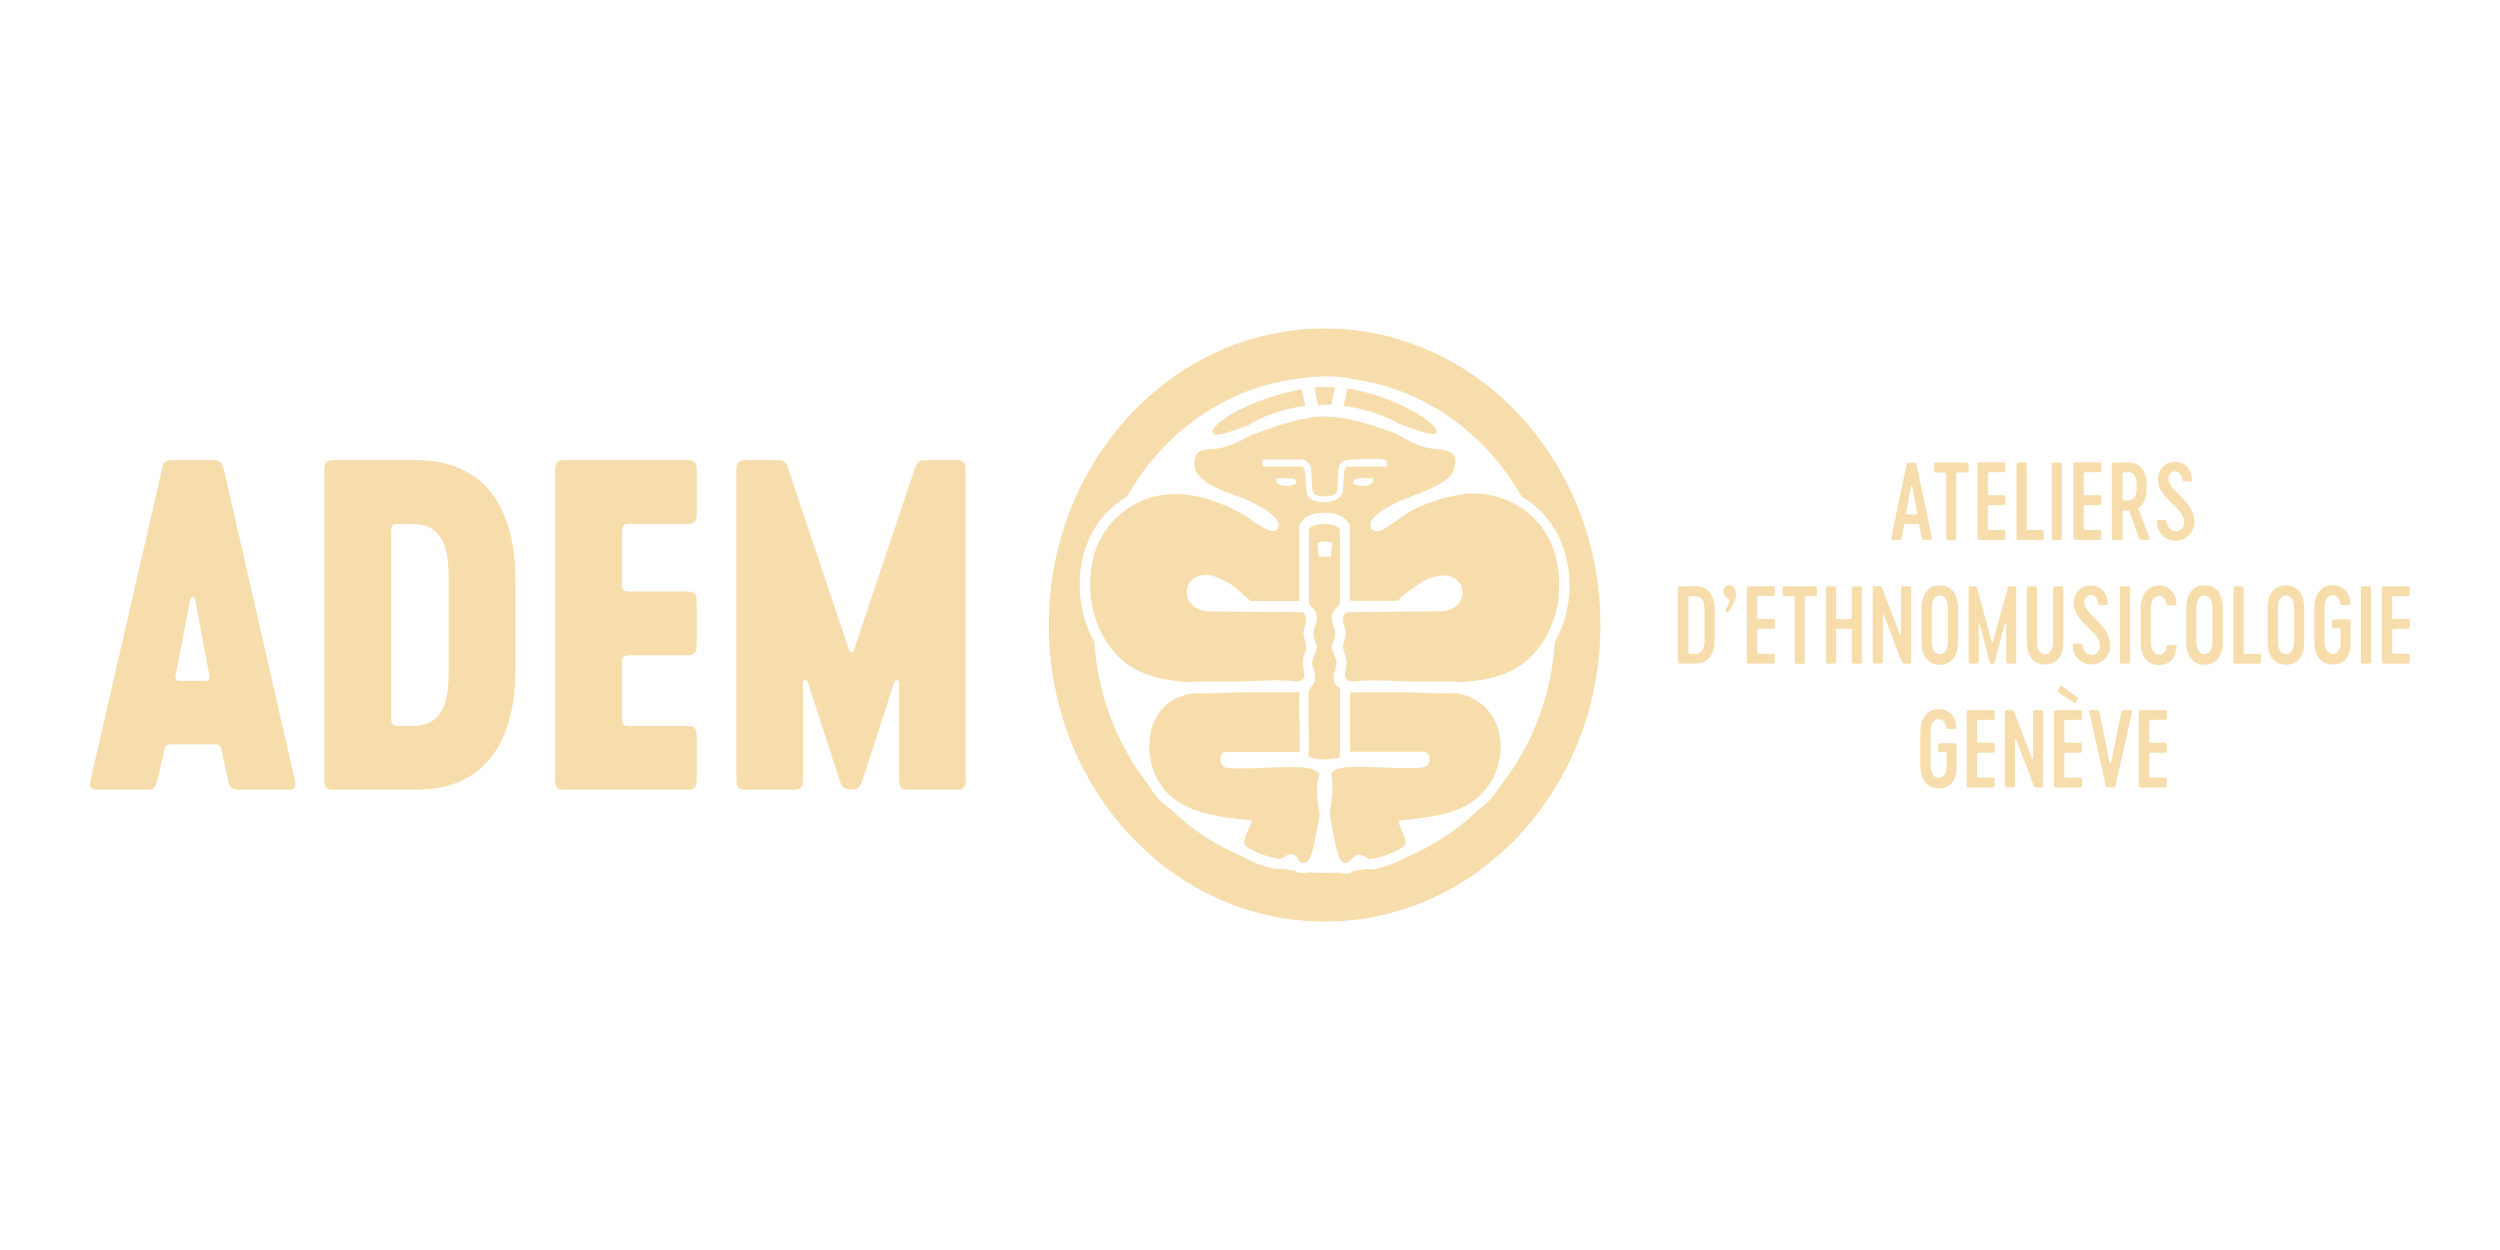 <?xml version="1.0" encoding="UTF-8"?>
<svg id="Capa_1" xmlns="http://www.w3.org/2000/svg" version="1.1" viewBox="0 0 1133.9 566.9">
  <!-- Generator: Adobe Illustrator 29.5.1, SVG Export Plug-In . SVG Version: 2.1.0 Build 141)  -->
  <defs>
    <style>
      .st0 {
        fill: #f7ddac;
      }
    </style>
  </defs>
  <path class="st0" d="M101.3,212.7c-.7-3.4-2-4-5-4h-18c-3,0-4.3.6-4.8,4l-32.5,141.5c-.7,3,.7,4,2.8,4h23c2.4,0,3.7-.8,4.5-4l3.2-13.8c.6-2.6,1.3-2.8,3.7-2.8h18.6c2.4,0,3.2.2,3.7,2.8l3,13.8c.7,3.2,2,4,4.5,4h23c2,0,3.5-1,2.8-4l-32.3-141.5ZM93.5,308.8h-12.4c-.9,0-1.7-.8-1.5-2.2l6.7-34.7c.2-1.4,2-1.4,2.2,0l6.5,34.7c.2,1.4-.4,2.2-1.5,2.2Z"/>
  <path class="st0" d="M188.5,208.7h-37.5c-2.8,0-3.9,1.2-3.9,4.2v141.1c0,3,1.1,4.2,3.9,4.2h37.5c31.9,0,45.3-22.1,45.3-55v-39.5c0-32.9-13.4-55-45.3-55ZM203.5,304.4c0,13.4-2.2,24.9-16.7,24.9h-5.9c-2.8,0-3.5-.8-3.5-3.8v-84.1c0-3,.7-3.8,3.5-3.8h5.9c14.5,0,16.7,11.6,16.7,24.9v41.9Z"/>
  <path class="st0" d="M312.1,208.7h-56.4c-2.8,0-3.9,1.2-3.9,4.2v141.1c0,3,1.1,4.2,3.9,4.2h56.4c2.8,0,3.9-1.2,3.9-4.2v-20.5c0-3-1.1-4.2-3.9-4.2h-26.5c-2.8,0-3.5-.8-3.5-3.8v-24.5c0-3,.7-3.8,3.5-3.8h26.5c2.8,0,3.9-1.2,3.9-4.2v-20.5c0-3-1.1-4.2-3.9-4.2h-26.5c-2.8,0-3.5-.8-3.5-3.8v-23.1c0-3,.7-3.8,3.5-3.8h26.5c2.8,0,3.9-1.2,3.9-4.2v-20.5c0-3-1.1-4.2-3.9-4.2Z"/>
  <path class="st0" d="M434.3,208.7h-15.2c-2.8,0-3.5,2-4.3,4.2l-27.5,81.9c-.4,1.2-1.9,1.2-2.2,0l-27.5-81.9c-.7-2.2-1.5-4.2-4.3-4.2h-15.4c-2.8,0-3.9,1.2-3.9,4.2v141.1c0,3,1.1,4.2,3.9,4.2h22.4c2.8,0,3.9-1.2,3.9-4.2v-44.3c0-1.4,1.7-1.8,2.2-.2l14.5,44.6c.9,2.8,1.9,4,4.8,4h.6c3,0,3.9-1.2,4.8-4l14.5-44.6c.6-1.6,2.2-1.2,2.2.2v44.3c0,3,1.1,4.2,3.9,4.2h22.4c2.8,0,3.9-1.2,3.9-4.2v-141.1c0-3-1.1-4.2-3.9-4.2Z"/>
  <path class="st0" d="M784.4,265.4c-.8,0-2.8.6-2.8,2.7s2.1,3.6,2.8,3.9c.6.3-1.8,4.9-1.8,4.9l1,1.1s3.8-5.1,3.8-8.4-2.2-4.2-3-4.2Z"/>
  <polygon class="st0" points="933.1 313.6 941.1 319 942.7 316.8 934.8 310.8 933.1 313.6"/>
  <path class="st0" d="M872.5,244.9h3c.5,0,.8-.2.7-.9l-6.9-33.2c-.2-.8-.5-.9-1.2-.9h-2.3c-.7,0-1,.1-1.1.9l-6.9,33.2c-.2.7.2.9.7.9h3c.6,0,.8-.2,1-.9l1.1-5.6c.1-.6.3-.7.9-.7h5.2c.6,0,.7,0,.9.7l1.1,5.6c.2.7.4.9,1,.9ZM869.2,233.3h-4.4c-.3,0-.4-.1-.3-.5l2.3-12.5c0-.3.5-.3.5,0l2.3,12.5c0,.4-.1.5-.3.5Z"/>
  <path class="st0" d="M892.9,213.3v-2.5c0-.7-.3-1-.9-1h-13.9c-.7,0-.9.3-.9,1v2.5c0,.7.3,1,.9,1h3.8c.7,0,.8.2.8.9v28.8c0,.7.3,1,.9,1h2.8c.7,0,.9-.3.9-1v-28.8c0-.7.2-.9.8-.9h3.8c.7,0,.9-.3.9-1Z"/>
  <path class="st0" d="M897.8,244.9h10.9c.7,0,.9-.3.9-1v-2.5c0-.7-.3-1-.9-1h-6.3c-.7,0-.8-.2-.8-.9v-9.5c0-.7.2-.9.8-.9h6.3c.7,0,.9-.3.9-1v-2.5c0-.7-.3-1-.9-1h-6.3c-.7,0-.8-.2-.8-.9v-8.6c0-.7.2-.9.8-.9h6.3c.7,0,.9-.3.9-1v-2.5c0-.7-.3-1-.9-1h-10.9c-.7,0-.9.3-.9,1v33.1c0,.7.3,1,.9,1Z"/>
  <path class="st0" d="M915.4,244.9h10.7c.7,0,.9-.3.9-1v-2.5c0-.7-.3-1-.9-1h-6.1c-.7,0-.8-.2-.8-.9v-28.8c0-.7-.3-1-.9-1h-2.8c-.7,0-.9.3-.9,1v33.1c0,.7.3,1,.9,1Z"/>
  <path class="st0" d="M931.5,244.9h2.8c.7,0,.9-.3.9-1v-33.1c0-.7-.3-1-.9-1h-2.8c-.7,0-.9.3-.9,1v33.1c0,.7.3,1,.9,1Z"/>
  <path class="st0" d="M941.3,244.9h10.9c.7,0,.9-.3.9-1v-2.5c0-.7-.3-1-.9-1h-6.3c-.7,0-.8-.2-.8-.9v-9.5c0-.7.2-.9.8-.9h6.3c.7,0,.9-.3.9-1v-2.5c0-.7-.3-1-.9-1h-6.3c-.7,0-.8-.2-.8-.9v-8.6c0-.7.2-.9.8-.9h6.3c.7,0,.9-.3.9-1v-2.5c0-.7-.3-1-.9-1h-10.9c-.7,0-.9.3-.9,1v33.1c0,.7.3,1,.9,1Z"/>
  <path class="st0" d="M959,244.9h2.8c.7,0,.9-.3.9-1v-11.4c0-.7.2-.9.8-.9h2.2l4.5,12.6c.2.5.5.7,1,.7h3.3c.4,0,.7-.4.4-.9l-5.1-13.5c2.4-1.5,3.8-4.4,3.8-8.5v-2.6c0-6-3.4-9.6-8-9.6h-6.9c-.7,0-.9.3-.9,1v33.1c0,.7.3,1,.9,1ZM962.7,215.1c0-.7.2-.9.8-.9h1.9c1.9,0,3.7,1.5,3.7,5.1v2.6c0,3.5-1.8,5.1-3.7,5.1h-1.9c-.7,0-.8-.2-.8-.9v-11Z"/>
  <path class="st0" d="M986.8,245.3c4.1,0,8.5-3.1,8.5-8.8,0-9.1-11.4-13.8-11.8-19.1,0-2,1.2-3.6,3.1-3.6s2.9,1.8,3.3,3.8c0,.5.3.7.7.7h3c.5,0,.6-.4.6-.8-.2-4.4-2.9-8-7.7-8s-7.7,3.5-7.7,8c0,8.9,12.2,12.7,11.8,19.4,0,2.4-1.7,4.1-3.8,4.1s-4-2.3-4.2-4.5c0-.5-.3-.7-.7-.7h-3c-.5,0-.6.4-.6.8.1,5.1,3.7,8.7,8.5,8.7Z"/>
  <path class="st0" d="M768.7,265.9h-6.8c-.7,0-.9.3-.9,1v33.1c0,.7.3,1,.9,1h6.8c6.1,0,9-3.9,9-10.8v-13.6c0-6.8-2.9-10.8-9-10.8ZM773.1,290.5c0,3.9-1.4,6.1-4.5,6.1h-2c-.7,0-.8-.2-.8-.9v-24.4c0-.7.2-.9.8-.9h2c3.2,0,4.5,2.2,4.5,6.1v14Z"/>
  <path class="st0" d="M804.1,265.9h-10.9c-.7,0-.9.3-.9,1v33.1c0,.7.3,1,.9,1h10.9c.7,0,.9-.3.9-1v-2.5c0-.7-.3-1-.9-1h-6.3c-.7,0-.8-.2-.8-.9v-9.5c0-.7.2-.9.8-.9h6.3c.7,0,.9-.3.9-1v-2.5c0-.7-.3-1-.9-1h-6.3c-.7,0-.8-.2-.8-.9v-8.6c0-.7.2-.9.8-.9h6.3c.7,0,.9-.3.9-1v-2.5c0-.7-.3-1-.9-1Z"/>
  <path class="st0" d="M823.3,265.9h-13.9c-.7,0-.9.3-.9,1v2.5c0,.7.3,1,.9,1h3.8c.7,0,.8.2.8.9v28.8c0,.7.3,1,.9,1h2.8c.7,0,.9-.3.9-1v-28.8c0-.7.2-.9.8-.9h3.8c.7,0,.9-.3.9-1v-2.5c0-.7-.3-1-.9-1Z"/>
  <path class="st0" d="M843.6,265.9h-2.8c-.7,0-.9.3-.9,1v13c0,.7-.2.9-.8.9h-5.5c-.7,0-.8-.2-.8-.9v-13c0-.7-.3-1-.9-1h-2.8c-.7,0-.9.3-.9,1v33.1c0,.7.3,1,.9,1h2.8c.7,0,.9-.3.9-1v-13.9c0-.7.2-.9.8-.9h5.5c.7,0,.8.2.8.9v13.9c0,.7.3,1,.9,1h2.8c.7,0,.9-.3.9-1v-33.1c0-.7-.3-1-.9-1Z"/>
  <path class="st0" d="M865.9,265.9h-2.8c-.7,0-.9.3-.9,1v20.8c0,.3-.3.4-.5,0l-8-20.9c-.3-.7-.6-1-1.3-1h-2.1c-.7,0-.9.3-.9,1v33.1c0,.7.3,1,.9,1h2.8c.7,0,.9-.3.9-1v-20.8c0-.3.3-.4.5,0l8,20.9c.3.7.6,1,1.3,1h2.1c.7,0,.9-.3.9-1v-33.1c0-.7-.3-1-.9-1Z"/>
  <path class="st0" d="M879.8,265.5c-5.4,0-8.3,4-8.3,10.5v15c0,6.5,2.9,10.5,8.3,10.5s8.3-4,8.3-10.5v-15c0-6.5-2.9-10.5-8.3-10.5ZM883.5,290.9c0,3.6-1.3,5.8-3.7,5.8s-3.6-2.2-3.6-5.8v-15c0-3.6,1.3-5.8,3.6-5.8s3.7,2.2,3.7,5.8v15Z"/>
  <path class="st0" d="M909.9,283.3v16.7c0,.7.3,1,.9,1h2.8c.7,0,.9-.3.9-1v-33.1c0-.7-.3-1-.9-1h-2c-.7,0-.8.5-1,1l-6.7,24.2c0,.3-.4.3-.5,0l-6.6-24.2c-.2-.5-.3-1-1-1h-2c-.7,0-.9.3-.9,1v33.1c0,.7.3,1,.9,1h2.8c.7,0,.9-.3.9-1v-16.7c0-.4.4-.4.5,0l4.4,16.8c.2.7.4.9,1.1.9h.2c.7,0,1-.2,1.1-.9l4.4-16.8c0-.4.5-.3.5,0Z"/>
  <path class="st0" d="M935.8,290.9v-24c0-.7-.3-1-.9-1h-2.8c-.7,0-.9.3-.9,1v24c0,3.6-1.3,5.8-3.7,5.8s-3.6-2.2-3.6-5.8v-24c0-.7-.3-1-.9-1h-2.8c-.7,0-.9.3-.9,1v24c0,6.5,2.9,10.5,8.3,10.5s8.3-4,8.3-10.5Z"/>
  <path class="st0" d="M948.6,301.4c4.1,0,8.5-3.1,8.5-8.8,0-9.1-11.4-13.8-11.8-19.1,0-2,1.2-3.6,3.1-3.6s2.9,1.8,3.3,3.8c0,.5.3.7.7.7h3c.5,0,.6-.4.6-.8-.2-4.4-2.9-8-7.7-8s-7.7,3.5-7.7,8c0,8.9,12.2,12.7,11.8,19.4,0,2.4-1.7,4.1-3.8,4.1s-4-2.3-4.2-4.5c0-.5-.3-.7-.7-.7h-3c-.5,0-.6.4-.6.8.1,5.1,3.7,8.7,8.5,8.7Z"/>
  <path class="st0" d="M962.4,265.9c-.7,0-.9.3-.9,1v33.1c0,.7.3,1,.9,1h2.8c.7,0,.9-.3.9-1v-33.1c0-.7-.3-1-.9-1h-2.8Z"/>
  <path class="st0" d="M979.2,270.2c2,0,3.1,1.7,3.5,3.7,0,.5.3.7.7.7h3.2c.5,0,.6-.4.6-.8-.3-4.6-3-8.2-8-8.2s-8.3,4-8.3,10.5v15c0,6.5,2.9,10.5,8.3,10.5s7.7-3.6,8-8.2c0-.4,0-.8-.6-.8h-3.2c-.5,0-.7.2-.7.7-.3,2-1.5,3.7-3.5,3.7s-3.7-2.2-3.7-5.8v-15c0-3.6,1.3-5.8,3.7-5.8Z"/>
  <path class="st0" d="M999.9,265.5c-5.4,0-8.3,4-8.3,10.5v15c0,6.5,2.9,10.5,8.3,10.5s8.3-4,8.3-10.5v-15c0-6.5-2.9-10.5-8.3-10.5ZM1003.5,290.9c0,3.6-1.3,5.8-3.7,5.8s-3.6-2.2-3.6-5.8v-15c0-3.6,1.3-5.8,3.6-5.8s3.7,2.2,3.7,5.8v15Z"/>
  <path class="st0" d="M1024.5,296.6h-6.1c-.7,0-.8-.2-.8-.9v-28.8c0-.7-.3-1-.9-1h-2.8c-.7,0-.9.3-.9,1v33.1c0,.7.3,1,.9,1h10.7c.7,0,.9-.3.9-1v-2.5c0-.7-.3-1-.9-1Z"/>
  <path class="st0" d="M1036.8,265.5c-5.4,0-8.3,4-8.3,10.5v15c0,6.5,2.9,10.5,8.3,10.5s8.3-4,8.3-10.5v-15c0-6.5-2.9-10.5-8.3-10.5ZM1040.5,290.9c0,3.6-1.3,5.8-3.7,5.8s-3.6-2.2-3.6-5.8v-15c0-3.6,1.3-5.8,3.6-5.8s3.7,2.2,3.7,5.8v15Z"/>
  <path class="st0" d="M1065.2,280.9h-6.6c-.7,0-.9.2-.9.9v2.2c0,.7.2.9.9.9h2.1c.7,0,.9,0,.9.9v5.9c0,3.1-1.6,4.9-3.6,4.9s-3.7-2.2-3.7-5.8v-15c0-3.6,1.3-5.8,3.7-5.8s3.1,1.7,3.4,3.7c0,.5.3.7.8.7h3.2c.5,0,.6-.4.6-.8-.2-4.6-3-8.2-8-8.2s-8.3,4-8.3,10.5v15c0,6.5,2.9,10.5,8.3,10.5s8.1-3.8,8.1-9.3v-10.2c0-.7-.2-.9-.9-.9Z"/>
  <path class="st0" d="M1074.5,265.9h-2.8c-.7,0-.9.3-.9,1v33.1c0,.7.3,1,.9,1h2.8c.7,0,.9-.3.9-1v-33.1c0-.7-.3-1-.9-1Z"/>
  <path class="st0" d="M1085.8,270.4h6.3c.7,0,.9-.3.9-1v-2.5c0-.7-.3-1-.9-1h-10.9c-.7,0-.9.3-.9,1v33.1c0,.7.3,1,.9,1h10.9c.7,0,.9-.3.9-1v-2.5c0-.7-.3-1-.9-1h-6.3c-.7,0-.8-.2-.8-.9v-9.5c0-.7.2-.9.8-.9h6.3c.7,0,.9-.3.9-1v-2.5c0-.7-.3-1-.9-1h-6.3c-.7,0-.8-.2-.8-.9v-8.6c0-.7.2-.9.8-.9Z"/>
  <path class="st0" d="M886.5,337.1h-6.6c-.7,0-.9.2-.9.9v2.2c0,.7.2.9.9.9h2.1c.7,0,.9,0,.9.9v5.9c0,3.1-1.6,4.9-3.6,4.9s-3.7-2.2-3.7-5.8v-15c0-3.6,1.3-5.8,3.7-5.8s3.1,1.7,3.4,3.7c0,.5.3.7.8.7h3.2c.5,0,.6-.4.6-.8-.2-4.6-3-8.2-8-8.2s-8.3,4-8.3,10.5v15c0,6.5,2.9,10.5,8.3,10.5s8.1-3.8,8.1-9.3v-10.2c0-.7-.2-.9-.9-.9Z"/>
  <path class="st0" d="M903.8,322.1h-10.9c-.7,0-.9.3-.9,1v33.1c0,.7.3,1,.9,1h10.9c.7,0,.9-.3.9-1v-2.5c0-.7-.3-1-.9-1h-6.3c-.7,0-.8-.2-.8-.9v-9.5c0-.7.2-.9.8-.9h6.3c.7,0,.9-.3.9-1v-2.5c0-.7-.3-1-.9-1h-6.3c-.7,0-.8-.2-.8-.9v-8.6c0-.7.2-.9.8-.9h6.3c.7,0,.9-.3.9-1v-2.5c0-.7-.3-1-.9-1Z"/>
  <path class="st0" d="M925.8,322.1h-2.8c-.7,0-.9.3-.9,1v20.8c0,.3-.3.4-.5,0l-8-20.9c-.3-.7-.6-1-1.3-1h-2.1c-.7,0-.9.3-.9,1v33.1c0,.7.3,1,.9,1h2.8c.7,0,.9-.3.9-1v-20.8c0-.3.3-.4.5,0l8,20.9c.3.7.6,1,1.3,1h2.1c.7,0,.9-.3.9-1v-33.1c0-.7-.3-1-.9-1Z"/>
  <path class="st0" d="M943.4,322.1h-10.9c-.7,0-.9.3-.9,1v33.1c0,.7.3,1,.9,1h10.9c.7,0,.9-.3.9-1v-2.5c0-.7-.3-1-.9-1h-6.3c-.7,0-.8-.2-.8-.9v-9.5c0-.7.2-.9.8-.9h6.3c.7,0,.9-.3.9-1v-2.5c0-.7-.3-1-.9-1h-6.3c-.7,0-.8-.2-.8-.9v-8.6c0-.7.2-.9.8-.9h6.3c.7,0,.9-.3.9-1v-2.5c0-.7-.3-1-.9-1Z"/>
  <path class="st0" d="M966.2,322.1h-3c-.6,0-.9.2-1,.9l-4.8,23.3c0,.3-.4.3-.5,0l-4.7-23.3c-.1-.7-.5-.9-1-.9h-3c-.5,0-.7.2-.6.9l7.5,33.2c.2.8.4.9,1.1.9h2.2c.7,0,1-.1,1.1-.9l7.5-33.2c.2-.7-.1-.9-.6-.9Z"/>
  <path class="st0" d="M981.9,322.1h-10.9c-.7,0-.9.3-.9,1v33.1c0,.7.3,1,.9,1h10.9c.7,0,.9-.3.9-1v-2.5c0-.7-.3-1-.9-1h-6.3c-.7,0-.8-.2-.8-.9v-9.5c0-.7.2-.9.8-.9h6.3c.7,0,.9-.3.9-1v-2.5c0-.7-.3-1-.9-1h-6.3c-.7,0-.8-.2-.8-.9v-8.6c0-.7.2-.9.8-.9h6.3c.7,0,.9-.3.9-1v-2.5c0-.7-.3-1-.9-1Z"/>
  <path class="st0" d="M552.1,197.1c2.6,0,7.5-1.8,13.6-4.1,0,0,0,0,.1,0,3.3-1.8,6.8-3.7,10.5-5.1,5.1-1.9,10.3-3.1,15.7-3.8l-1.5-7.1v-.4c-21.8,3.6-42.1,15.5-40.4,19.7.3.6.9.9,1.9.9Z"/>
  <path class="st0" d="M634.6,192.2c7,2.6,12.6,4.7,15.3,4.7s1.4-.2,1.6-.7c1.7-3.6-18.8-16.8-40.4-20v.5c-.1,0-1.7,7.4-1.7,7.4,7.3.9,14.4,3,21.4,6.1,1.3.6,2.6,1.3,3.8,1.9Z"/>
  <path class="st0" d="M600.5,183.6c1.1,0,2.2,0,3.3,0h0s1.7-8,1.7-8c-1.2,0-2.3-.1-3.5-.1s-.9,0-1.3,0c-1.5,0-3.1.1-4.6.3l1.6,7.8c1,0,1.9,0,2.9,0Z"/>
  <path class="st0" d="M600.8,149c-69.1,0-125.1,60.2-125.1,134.5s56,134.5,125.1,134.5,125.1-60.2,125.1-134.5-56-134.5-125.1-134.5ZM692.6,226.7c11.4,7.6,18.4,20.6,19.2,35.7.6,10.4-1.8,20.4-6.6,28.9-1.6,25.1-10.9,48-25.3,65.9-2.4,3.9-5.5,7.3-9.2,10-9.6,9.2-20.7,16.6-33,21.6-1.7,1.1-3.6,2-5.7,2.8-3.2,1.3-7.8,2.7-10.5,2.7s-1,0-1.5-.2c0,0-.1,0-.2,0-2,.4-4.1.7-6.1,1-1,.7-2.2,1.2-3.7,1.2s-1.6-.1-2.5-.6c-2.2.2-4.5.2-6.7.2s-4.8,0-7.2-.3c-.4.1-.7.2-1.1.3-.6,0-1.1.1-1.6.1-1.6,0-2.8-.5-3.7-1.1-1.8-.3-3.7-.6-5.5-.9,0,0-.1,0-.2,0-.5.1-.9.2-1.5.2-3.5,0-9.4-2.3-10.5-2.8-2.1-.8-4.1-1.8-5.8-2.9-12.2-5-23.3-12.3-32.8-21.5-3.9-2.7-7.3-6.2-9.9-10.9-14-17.7-23-40.2-24.6-64.8-4.3-7.6-6.7-16.7-6.7-26.1,0-14.4,5.6-27.4,15.3-35.6,2-1.7,4-3.1,6.2-4.4,16.5-29.2,45-49.7,78.1-53.5h0s3.3-.4,3.3-.4l2.3-.3h0c1.9,0,3.7-.2,5.5-.3.5,0,1,0,1.5,0,1.4,0,2.9,0,4.4.2h0c0-.1,2.2.2,2.2.2l3.4.3v.2c1.2.2,2.5.4,3.8.7,31.6,4.9,58.6,24.9,74.5,53,.8.4,1.5.9,2.2,1.4Z"/>
  <path class="st0" d="M638.9,232.5c-3.4,1.9-9.6,7-12.5,8-.8.3-1.5.5-2.2.5-1.1,0-1.9-.5-2.5-1.9-1.9-4.5,9-9.8,12.1-11.3,6.1-3,23.5-7.7,25.6-14.7,3.1-10.3-5.3-8.8-11-9.8-5.8-1-10.5-4.1-15.5-6.7-7.7-2.8-16.8-6-25.4-7.2l-1.7-.2h-1.4c-1.3-.2-2.5-.3-3.6-.3h-.2c-1.2,0-2.4,0-3.7.2h-1.3c0,.1-1.7.4-1.7.4-9,1.4-18.7,5-26.5,7.9,0,0,0,0,0,0-4.6,2.5-9.3,5-14.3,5.9-4.9.9-11.3-1.1-11.4,7,0,9.7,17.8,13.6,24.5,16.7,3.2,1.5,14.7,7.1,13.7,11.6-.3,1.6-1.3,2.2-2.5,2.2-3.9,0-11.1-6.1-13.4-7.4-9.7-5.5-20.4-9.3-30.8-9.3-8.9,0-17.6,2.7-25.4,9.4-.8.7-1.6,1.4-2.3,2.1-.1.1-.2.2-.3.4-.6.6-1.1,1.2-1.6,1.8,0,0-.1.1-.2.2-.3.3-.6.7-.8,1,0,.1-.2.2-.2.3-.5.7-.9,1.3-1.4,2,0,0-.1.2-.2.3-.2.4-.5.8-.7,1.1,0,0,0,.2-.1.2-.4.7-.8,1.5-1.2,2.2,0,.1-.1.2-.2.3-.6,1.2-1.1,2.5-1.6,3.8,0,.1,0,.2-.1.4-.5,1.3-.9,2.6-1.2,4,0,.1,0,.2,0,.3-.3,1.4-.6,2.8-.8,4.2,0,0,0,.2,0,.3-.2,1.4-.3,2.9-.4,4.3,0,0,0,0,0,0-.7,13.8,4.4,28,14.6,36.8,8.2,7,19.4,9.4,31.4,9.9,1-.2,2-.3,2.7-.3h19.5c5.2-.2,10.4-.5,15.2-.5s6.9.1,10,.5h.7c5.2-.8,2-5.7,2.3-9.1,0-.2,0-.4,0-.6.1-1.6.7-3,1.3-4.2.1-.5.2-1,.2-1.6,0-2.3-1.2-4.4-1.2-6.4,0-3,2.9-7-.4-9.5l-43.3-.4c-12.6-1.4-11.9-16.2-.7-16.6,0,0,.2,0,.2,0,3.5,0,8.6,2.7,11.7,4.6,2,1.3,8.2,7.3,8.8,7.3h21.8v-34.6c0,0,.4-.6.9-1.1,2.1-3.7,7.4-4.3,10.6-4.3,0,0,0,0,0,0,3.2,0,8.4.6,10.5,4.2.5.5.9,1,.9,1.1v34.6h21.8c.2,0,1.9-2.2,2.7-2.7,3.7-2.7,7.9-6.1,12.1-7.6,2.2-.8,4.2-1.2,5.9-1.2,11,0,12.1,14.5,0,16.2l-44,.5c-3.5,2.6,0,7.2-.2,10.2-.1,1.7-1.4,3.2-1.3,5.7,0,.6.1,1.1.3,1.7.4.9.8,2,1,3.1.1.5.2,1.1.3,1.6,0,.6,0,1.3-.2,2,0,.4-.1.8-.2,1.2-.3,1.7-.6,3.3,0,4.4.3.2.6.5.8.9.4.3,1,.5,1.8.6h.7c3.1-.4,6.5-.5,10-.5s10.1.2,15.4.5h19.8c.8,0,1.6.2,2.4.3,11.8-.5,22.9-2.8,30.8-9.5,6.4-5.4,10.8-12.8,13.2-20.8h0c.2-.6.4-1.3.5-1.9,0-.2.1-.4.2-.7.2-.6.3-1.3.4-1.9,0-.2,0-.4.1-.6,0-.5.2-1.1.3-1.6,0-.2,0-.4,0-.6,0-.6.2-1.3.2-1.9,0-.3,0-.5,0-.8,0-.6,0-1.2.1-1.8,0-.3,0-.5,0-.8,0-.5,0-.9,0-1.4,0-.3,0-.6,0-.9,0-.6,0-1.2,0-1.7,0-.3,0-.7,0-1,0-.4,0-.8-.1-1.1,0-.5-.1-1.1-.2-1.6,0-.3,0-.6-.1-.9,0-.4-.1-.8-.2-1.2,0-.3-.1-.5-.2-.8-.1-.6-.3-1.3-.4-1.9,0-.2,0-.4-.1-.6-.2-.8-.4-1.5-.6-2.3,0-.1,0-.2-.1-.4-.4-1.4-1-2.7-1.5-4,0,0,0-.1,0-.2-2-4.5-4.8-8.6-8.5-12.1,0,0,0,0,0,0h0c-1.5-1.4-3.1-2.7-4.8-3.9-7.1-4.7-14.6-6.7-22.2-6.7s-20,3.4-29.2,8.5ZM587.8,219c-.2.8-2.3,1.4-4.5,1.4s-5.2-.9-4.3-3.4c.1,0,.4,0,.6,0,.9,0,2.4-.1,3.9-.1,2.4,0,4.7.3,4.4,2.1ZM611.1,211.5c-2.1,0-1.7,9.2-1.9,10.7-.5,3.9-4.5,5.6-8.5,5.6s-7-1.3-7.9-3.7c-.9-2.3,0-12.5-2.4-12.5h-17c-1.3,0-1.3-3.2,0-3.2h17.8c.5,0,3,2,3.2,2.9.7,2.7.4,10.7,1.2,12.2.6,1.1,2.9,1.7,5.2,1.7s4.6-.6,5.2-1.7c1.8-3.4-.7-12.1,3.1-14.2,1.5-.9,8.1-1.2,13-1.2s4.4,0,5.3.3c1.8.3,2,1.3,1.8,3.2h-18.1ZM613.7,219c-.3-1.7,2-2.1,4.4-2.1s3,.1,3.9.1.5,0,.6,0c.9,2.5-1.7,3.4-4.3,3.4s-4.4-.6-4.5-1.4Z"/>
  <path class="st0" d="M607.8,341.1v-29.2c0,0-.1-.1-.2-.2,0,0-.1,0-.2,0-.3,0-.7,0-1.1-.5-2.7-3.4-1-6.1-.3-8.8,0,0,0,0,0,0,0-.2.1-.5.2-.8,0-.4,0-.8,0-1.2,0-.2,0-.3,0-.5,0-.3-.2-.7-.4-1.1-.2-.5-.3-.9-.5-1.5-.6-1.2-1.2-2.4-1.3-3.5-.1-1.9,1.6-3.6,1.6-6.3,0-3.8-2.8-5.3-1-9.7.7-1.8,2.8-2.5,3.1-4.6v-33.2c-.7-.5-1.3-1.1-1.6-1.4-.9-.5-2.8-1-5.3-1s-5,.7-6.1,1.3c-.2.2-.6.6-1,1v33.2c.2,2,2.3,2.8,3,4.6,1.8,4.4-1,6-1,9.7,0,2.7,1.6,4.2,1.5,6.3,0,1.1-.6,2.3-1.1,3.4-.2.9-.5,1.6-.7,2.3-.1.3-.2.7-.3.9,0,2.3,1.7,4.8,1.4,7.8-.3,2.7-2.5,3.4-3,6.1v16.5c.2,4,.3,8,0,11.8v.6c2,1,4.3,1.4,6.5,1.4s5.1-.5,7.6-.9v-2.4ZM598.2,252.5l-.7-6.1s1.1-.8,3.4-.8,3.4.8,3.4.8l-.7,6.1h-5.3Z"/>
  <path class="st0" d="M598.5,351c-1.4-1.6-4-2.5-5.8-2.7-2.6-.3-5.4-.4-8.1-.4-6.8,0-14,.6-20.8.6s-5.3,0-7.9-.4c-3.2-1-3.1-7-.1-7h33.7v-10.4c0-.5,0-1,0-1.6-.2-5-.5-10.3,0-15.1h-.5s0,0-.1,0h-.5c0,0-.5,0-.5,0,0,0,0,0-.1,0h-25c-5.2.2-10.6.5-15.9.5s-3.9,0-6-.1c-2.4.5-5.8,1.6-7.1,2.2-13.3,6.1-15.5,23.9-9.1,36.4,8.2,16.1,28.1,17.6,43.3,19.1-.9,2.5-4.2,8.2-3.6,10.6.7,2.6,12.4,6.8,15.8,6.8s.4,0,.5,0c1.8-.4,3.1-2.1,4.8-2.1s1.5.3,2.4,1.1c1.3,1.1.9,2.8,3.1,2.8s.6,0,.9,0c2.9-.4,4-8.1,4.6-11,.5-2.2,1.3-6.4,2.1-10.9-1.1-5.7-2.2-12.8,0-18.4Z"/>
  <path class="st0" d="M661,314.4c-1.9,0-3.9.1-6,.1-5.3,0-10.7-.2-16-.5h-25.1s0,0-.1,0h-.5c0,0-.5,0-.5,0,0,0,0,0,0,0h-.5v27h33.7c2.7,0,3.7,5.8-.1,7-2.6.3-5.3.4-8,.4-6.9,0-14-.6-20.8-.6-2.8,0-5.5.1-8.1.4-2.5.3-4.2,1.3-5.3,2.7.7,2.1,1.1,6-.2,15.5-.1.9-.3,1.8-.4,2.8.2,1.1.4,2.1.5,3,.6,3.4,2.8,15.5,4.3,17.7.8,1.1,1.5,1.6,2.2,1.6,2,0,3.8-3.6,5.9-3.9.2,0,.4,0,.6,0,1.8,0,2.8,1.6,4.4,2,.1,0,.3,0,.5,0,3.5,0,15.2-4.2,15.9-6.8.7-2.8-3.1-7.4-2.9-10.6,10.4-1.3,22-1.9,31.3-7.3,21-12.3,20-45.9-4.8-50.4Z"/>
</svg>